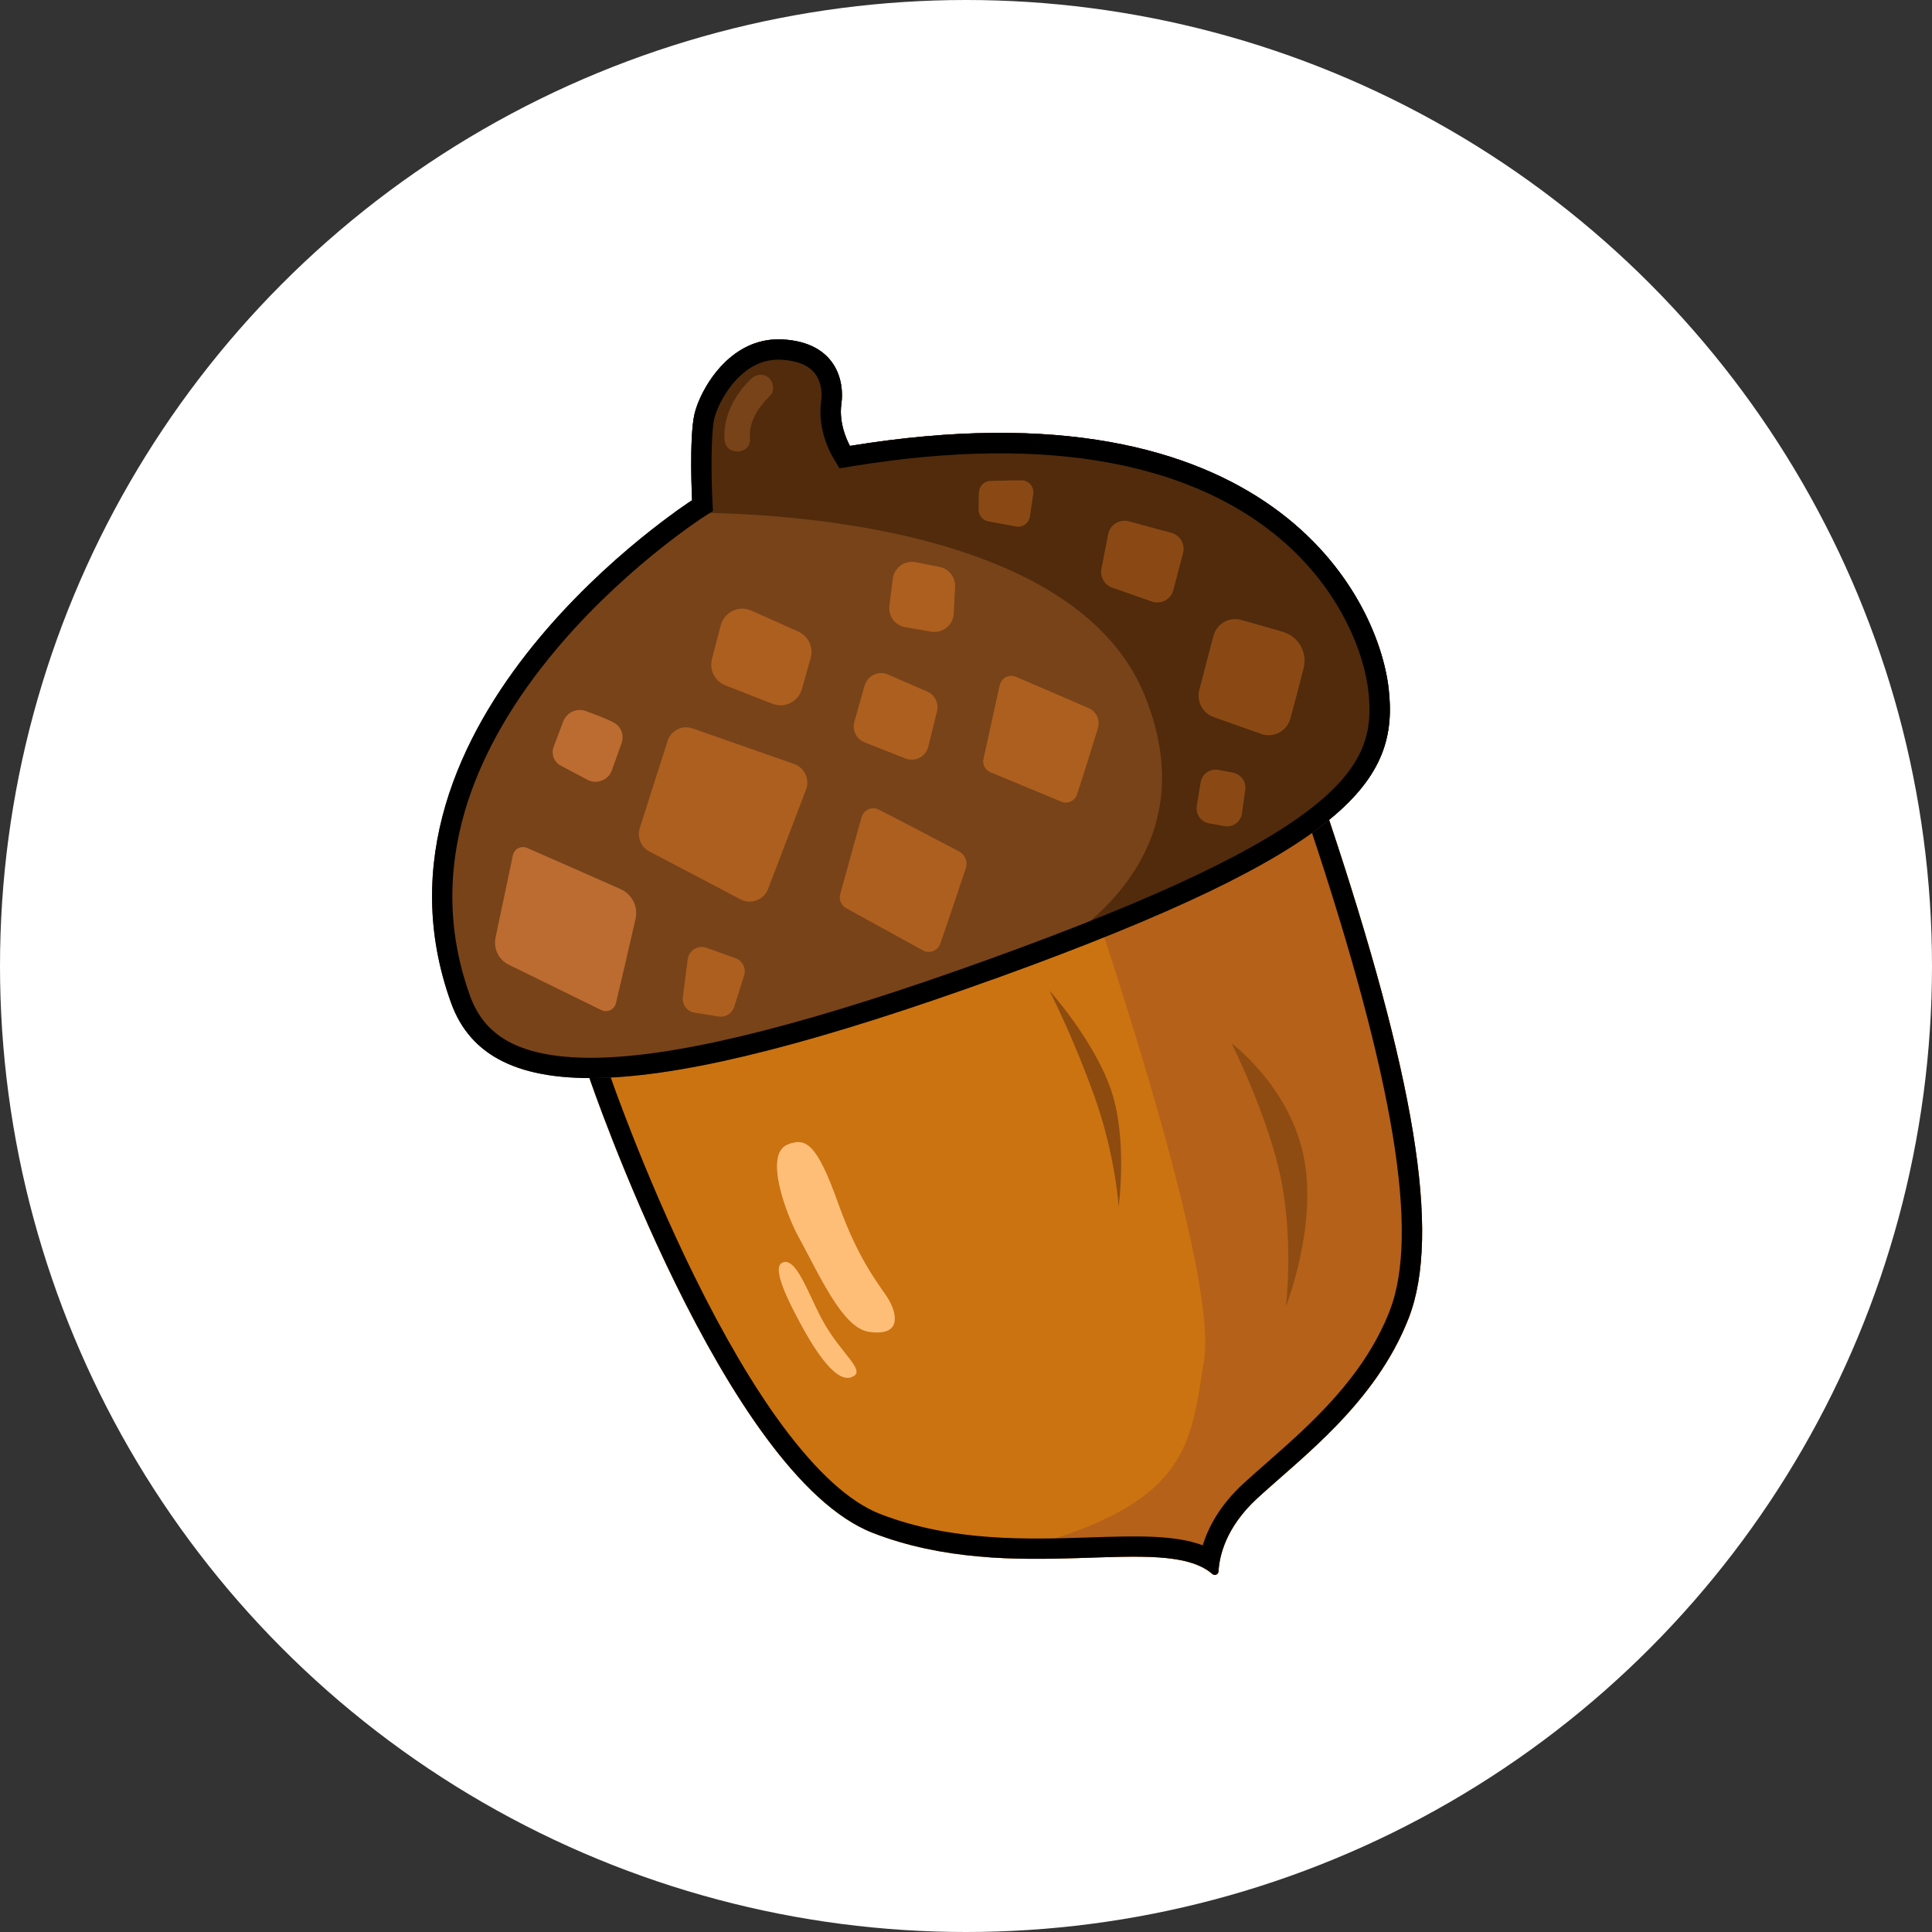 <?xml version="1.0" encoding="UTF-8"?>
<svg id="_图层_2" data-name="图层 2" xmlns="http://www.w3.org/2000/svg" xmlns:xlink="http://www.w3.org/1999/xlink" viewBox="0 0 200 200">
  <rect x="0" y="0" width="200" height="200" fill="#333333" stroke="none"/>
  <defs>
    <style>
      .cls-1 {
        fill: #fff;
      }

      .cls-2 {
        fill: #ad5f1f;
      }

      .cls-3 {
        fill: #512b0c;
      }

      .cls-4 {
        fill: #8a4914;
      }

      .cls-5 {
        fill: #febe78;
      }

      .cls-6 {
        clip-path: url(#clippath-1);
      }

      .cls-7 {
        fill: #b56119;
      }

      .cls-8 {
        fill: #8e4b10;
      }

      .cls-9 {
        clip-path: url(#clippath);
      }

      .cls-10 {
        fill: none;
      }

      .cls-11 {
        fill: #784319;
      }

      .cls-12 {
        fill: #cb7311;
      }

      .cls-13 {
        fill: #bc6c31;
      }

      .cls-14 {
        fill: #8e4c12;
      }
    </style>
    <clipPath id="clippath">
      <path class="cls-10" d="m61.01,111.6s14.01,41.12,29.32,47.08c14.59,5.68,30.13-.13,35.17,4.26.24.21.62.05.64-.27.08-1.51.7-4.51,3.99-7.54,4.67-4.3,12.26-9.87,15.69-18.66,3.43-8.79.51-25.37-8.23-51.59l-2.95-8.16-76.29,27.57,2.66,7.32Z"/>
    </clipPath>
    <clipPath id="clippath-1">
      <path class="cls-10" d="m71.64,51.79s-35.54,22.71-24.94,52.04c3.96,10.95,20.08,10.56,56.62-2.64,36.53-13.2,41.52-20.45,40.43-29.93s-12.3-32.2-55.76-25.1c0,0-1.22-2.07-.89-4.37s-.51-6.33-6.05-6.65c-5.55-.33-8.6,5.3-9.16,7.77s-.24,8.89-.24,8.89Z"/>
    </clipPath>
  </defs>
  <g id="new-coinpayu">
    <circle class="cls-1" cx="100" cy="100" r="100"/>
    <g>
      <path class="cls-12" d="m61.01,111.6s14.01,41.12,29.32,47.08c14.59,5.68,30.13-.13,35.17,4.26.24.21.62.05.64-.27.08-1.51.7-4.51,3.99-7.54,4.67-4.3,12.26-9.87,15.69-18.66,3.43-8.79.51-25.37-8.23-51.59l-2.95-8.16-76.29,27.57,2.66,7.32Z"/>
      <g class="cls-9">
        <path class="cls-7" d="m111.84,89.65s14.45,41.41,12.8,51.19-1.09,17.05-30.07,21.67l31.51,6.68,28.57-25.42s-12.5-52.41-12.53-52.69-5.06-14.01-5.06-14.01l-25.21,12.59Z"/>
      </g>
      <path d="m133.38,79.41l2.22,6.15c8.74,26.24,11.36,42.17,8.26,50.14-2.7,6.92-8.25,11.79-12.71,15.71-.87.76-1.68,1.48-2.44,2.17-2.45,2.26-3.64,4.55-4.2,6.39-2.93-1.1-6.91-.97-11.66-.82-6.37.21-14.3.47-21.75-2.43-3.11-1.21-6.51-4.29-10.1-9.14-2.99-4.04-6.07-9.28-9.16-15.56-5.3-10.78-8.8-20.99-8.83-21.09v-.02s-.01-.02-.01-.02l-1.94-5.34,72.32-26.14m.9-2.57l-75.56,27.31c-.2.07-.3.29-.23.49l2.53,6.96s14.01,41.12,29.32,47.08c14.59,5.68,30.13-.13,35.17,4.26.12.1.26.12.38.07.14-.05.25-.17.25-.34.08-1.51.7-4.51,3.99-7.55,4.67-4.3,12.26-9.87,15.69-18.66,3.43-8.79.51-25.37-8.23-51.59l-2.82-7.8c-.07-.2-.29-.3-.49-.23h0Z"/>
      <path class="cls-11" d="m71.64,51.79s-35.54,22.71-24.94,52.04c3.96,10.95,20.08,10.56,56.62-2.64,36.53-13.2,41.52-20.45,40.43-29.93s-12.3-32.2-55.76-25.1c0,0-1.22-2.07-.89-4.37s-.51-6.33-6.05-6.65c-5.55-.33-8.6,5.3-9.16,7.77s-.24,8.89-.24,8.89Z"/>
      <g class="cls-6">
        <path class="cls-3" d="m68.89,53.11s41.88-1.77,49.8,19.37c7.98,20.71-16.38,29.07-16.38,29.07l45.67-15-4.04-30.24-24.95-20.8-39.33-3.28-13.61,6.75,2.83,14.13Z"/>
      </g>
      <path d="m78.79,37.54c.67-.24,1.39-.34,2.13-.3,1.59.09,2.74.56,3.4,1.37.7.85.81,2.04.69,2.88-.43,2.95.99,5.47,1.16,5.75l.73,1.24,1.42-.23c10.13-1.65,19.14-1.76,26.78-.3,6.34,1.21,11.75,3.48,16.09,6.76,3.29,2.48,5.91,5.49,7.8,8.94,1.93,3.53,2.49,6.44,2.66,7.86.27,2.33.09,4.12-.58,5.8-.8,2-2.35,3.93-4.76,5.9-5.71,4.68-16.42,9.76-33.71,16.01-18.08,6.54-31.13,9.89-39.9,10.25-4.12.17-7.38-.32-9.7-1.46-2.09-1.03-3.51-2.63-4.33-4.89-2.26-6.24-2.44-12.68-.55-19.14,1.54-5.25,4.44-10.56,8.64-15.76,7.25-9,15.92-14.6,16.01-14.66l1.03-.66-.06-1.22c-.11-2.38-.16-6.74.2-8.32.31-1.39,1.97-4.78,4.85-5.82m-.72-1.98c-3.68,1.33-5.75,5.36-6.19,7.34-.55,2.46-.24,8.89-.24,8.89,0,0-35.54,22.71-24.94,52.04,3.96,10.95,20.08,10.56,56.62-2.64,36.53-13.2,41.52-20.45,40.43-29.93-1.1-9.49-12.3-32.2-55.76-25.1,0,0-1.22-2.07-.89-4.37.33-2.3-.51-6.33-6.05-6.65-1.08-.06-2.07.1-2.97.42h0Z"/>
      <path class="cls-13" d="m58.31,74.67l-.99,2.62c-.29.76.03,1.61.75,1.98.8.43,1.85.98,2.74,1.45.97.51,2.16.05,2.53-.98l1.01-2.82c.28-.79-.03-1.66-.75-2.08-.61-.36-1.91-.85-2.98-1.24-.93-.33-1.95.15-2.3,1.07Z"/>
      <path class="cls-13" d="m53.09,88.56c-.43,2.06-1.28,6.09-1.79,8.49-.24,1.15.32,2.31,1.38,2.82l9.56,4.69c.62.3,1.36-.04,1.52-.71.5-2.06,1.45-6.18,2.03-8.72.29-1.27-.36-2.57-1.55-3.09-2.73-1.21-7.46-3.3-9.67-4.26-.63-.27-1.34.1-1.48.77Z"/>
      <path class="cls-2" d="m69.11,76.71c-.81,2.49-2.15,6.72-2.88,9.02-.3.94.12,1.95.99,2.41l9.44,4.96c1.08.57,2.41.06,2.85-1.07l3.93-10.29c.41-1.07-.15-2.27-1.23-2.65l-10.5-3.68c-1.08-.38-2.25.2-2.61,1.29Z"/>
      <path class="cls-2" d="m71.19,99.29l-.5,3.93c-.1.78.43,1.49,1.21,1.61l2.49.4c.71.11,1.39-.31,1.61-.99l1.03-3.25c.24-.74-.16-1.54-.89-1.8l-3.02-1.08c-.87-.31-1.8.26-1.92,1.18Z"/>
      <path class="cls-2" d="m89.19,84.59c-.61,2.17-1.71,6.15-2.21,7.98-.16.56.1,1.16.61,1.44l7.94,4.37c.68.38,1.54.05,1.8-.68.72-2.04,2.01-5.89,2.65-7.82.22-.67-.07-1.41-.7-1.74-1.98-1.04-6.16-3.24-8.31-4.33-.71-.36-1.57.02-1.78.79Z"/>
      <path class="cls-2" d="m89.51,70.94l-1.07,3.79c-.24.87.21,1.78,1.05,2.11l4.25,1.68c.99.39,2.09-.18,2.35-1.21l.91-3.68c.2-.83-.22-1.69-1-2.03l-4.09-1.78c-.98-.42-2.1.11-2.39,1.13Z"/>
      <path class="cls-2" d="m74.61,64.74l-.91,3.48c-.29,1.13.3,2.3,1.39,2.73l4.86,1.9c1.27.5,2.69-.21,3.06-1.52l.91-3.21c.31-1.1-.23-2.27-1.28-2.74l-4.86-2.17c-1.3-.58-2.81.15-3.17,1.53Z"/>
      <path class="cls-2" d="m92.42,59.91l-.35,2.8c-.13,1.06.59,2.04,1.64,2.22l2.68.46c1.18.2,2.28-.67,2.34-1.87l.14-2.77c.05-.99-.63-1.87-1.6-2.06l-2.47-.49c-1.14-.23-2.23.56-2.38,1.71Z"/>
      <path class="cls-2" d="m103.49,70.92l-1.68,7.64c-.13.57.18,1.16.72,1.38l7.34,3.05c.65.27,1.4-.07,1.62-.74.58-1.75,1.59-5,2.17-6.88.25-.82-.15-1.7-.94-2.05-1.99-.87-5.62-2.44-7.57-3.26-.7-.29-1.49.12-1.65.86Z"/>
      <path class="cls-4" d="m114.72,55.29l-.7,3.59c-.16.84.31,1.67,1.12,1.95l4.09,1.44c.95.33,1.98-.21,2.23-1.18l1.01-3.83c.24-.91-.3-1.85-1.21-2.1l-4.4-1.19c-.97-.26-1.95.35-2.14,1.33Z"/>
      <path class="cls-4" d="m101.33,50.99l-.03,1.74c-.01.61.42,1.13,1.02,1.24l2.85.53c.69.13,1.35-.35,1.45-1.04l.34-2.32c.11-.76-.48-1.43-1.25-1.42l-3.15.06c-.67.01-1.21.55-1.22,1.22Z"/>
      <path class="cls-4" d="m125.61,65.84c-.45,1.69-1.04,3.97-1.46,5.6-.3,1.17.34,2.38,1.48,2.79l4.91,1.74c1.28.46,2.68-.28,3.04-1.59.42-1.54.95-3.57,1.37-5.21s-.52-3.27-2.12-3.75c-1.39-.41-3.04-.89-4.34-1.24s-2.54.4-2.88,1.66Z"/>
      <path class="cls-8" d="m108.63,102.54s2.34,4.52,4.6,10.77,2.57,11.62,2.57,11.62c0,0,.99-7.2-.87-12.34s-6.3-10.05-6.3-10.05Z"/>
      <path class="cls-14" d="m127.48,107.98s3.95,7.86,5.19,14.37c1.24,6.51.44,12.91.44,12.91,0,0,3.34-8.39,1.83-15.62-1.5-7.23-7.47-11.66-7.47-11.66Z"/>
      <path class="cls-5" d="m81.59,118.45c1.82-.66,2.94-.17,5.19,6.15,2.26,6.32,4.49,8.65,5.26,10.01s1.37,3.77-2.1,3.26c-2.73-.4-5.07-5.8-7.35-9.97-1.02-1.86-3.67-8.47-1-9.44Z"/>
      <path class="cls-5" d="m82.78,136.87c1.07,1.98,3.5,6.31,5.31,5.71s-1.03-2.32-3.01-6.02c-1.47-2.75-2.7-6.57-4.13-5.83-1.08.56.74,4.11,1.83,6.14Z"/>
      <path class="cls-4" d="m124.29,80.99l-.4,2.44c-.14.85.43,1.65,1.27,1.8l1.58.29c.88.16,1.71-.45,1.83-1.33l.34-2.44c.12-.83-.44-1.6-1.26-1.76l-1.52-.29c-.87-.17-1.7.42-1.84,1.29Z"/>
      <path class="cls-11" d="m79.56,39.09c-.6-.49-1.34-.33-1.86.17-1.66,1.62-2.9,3.94-2.69,6.31.15,1.69,2.78,1.49,2.63-.2-.16-1.72.91-3.27,2.09-4.42.51-.5.34-1.44-.17-1.86Z"/>
    </g>
  </g>
</svg>